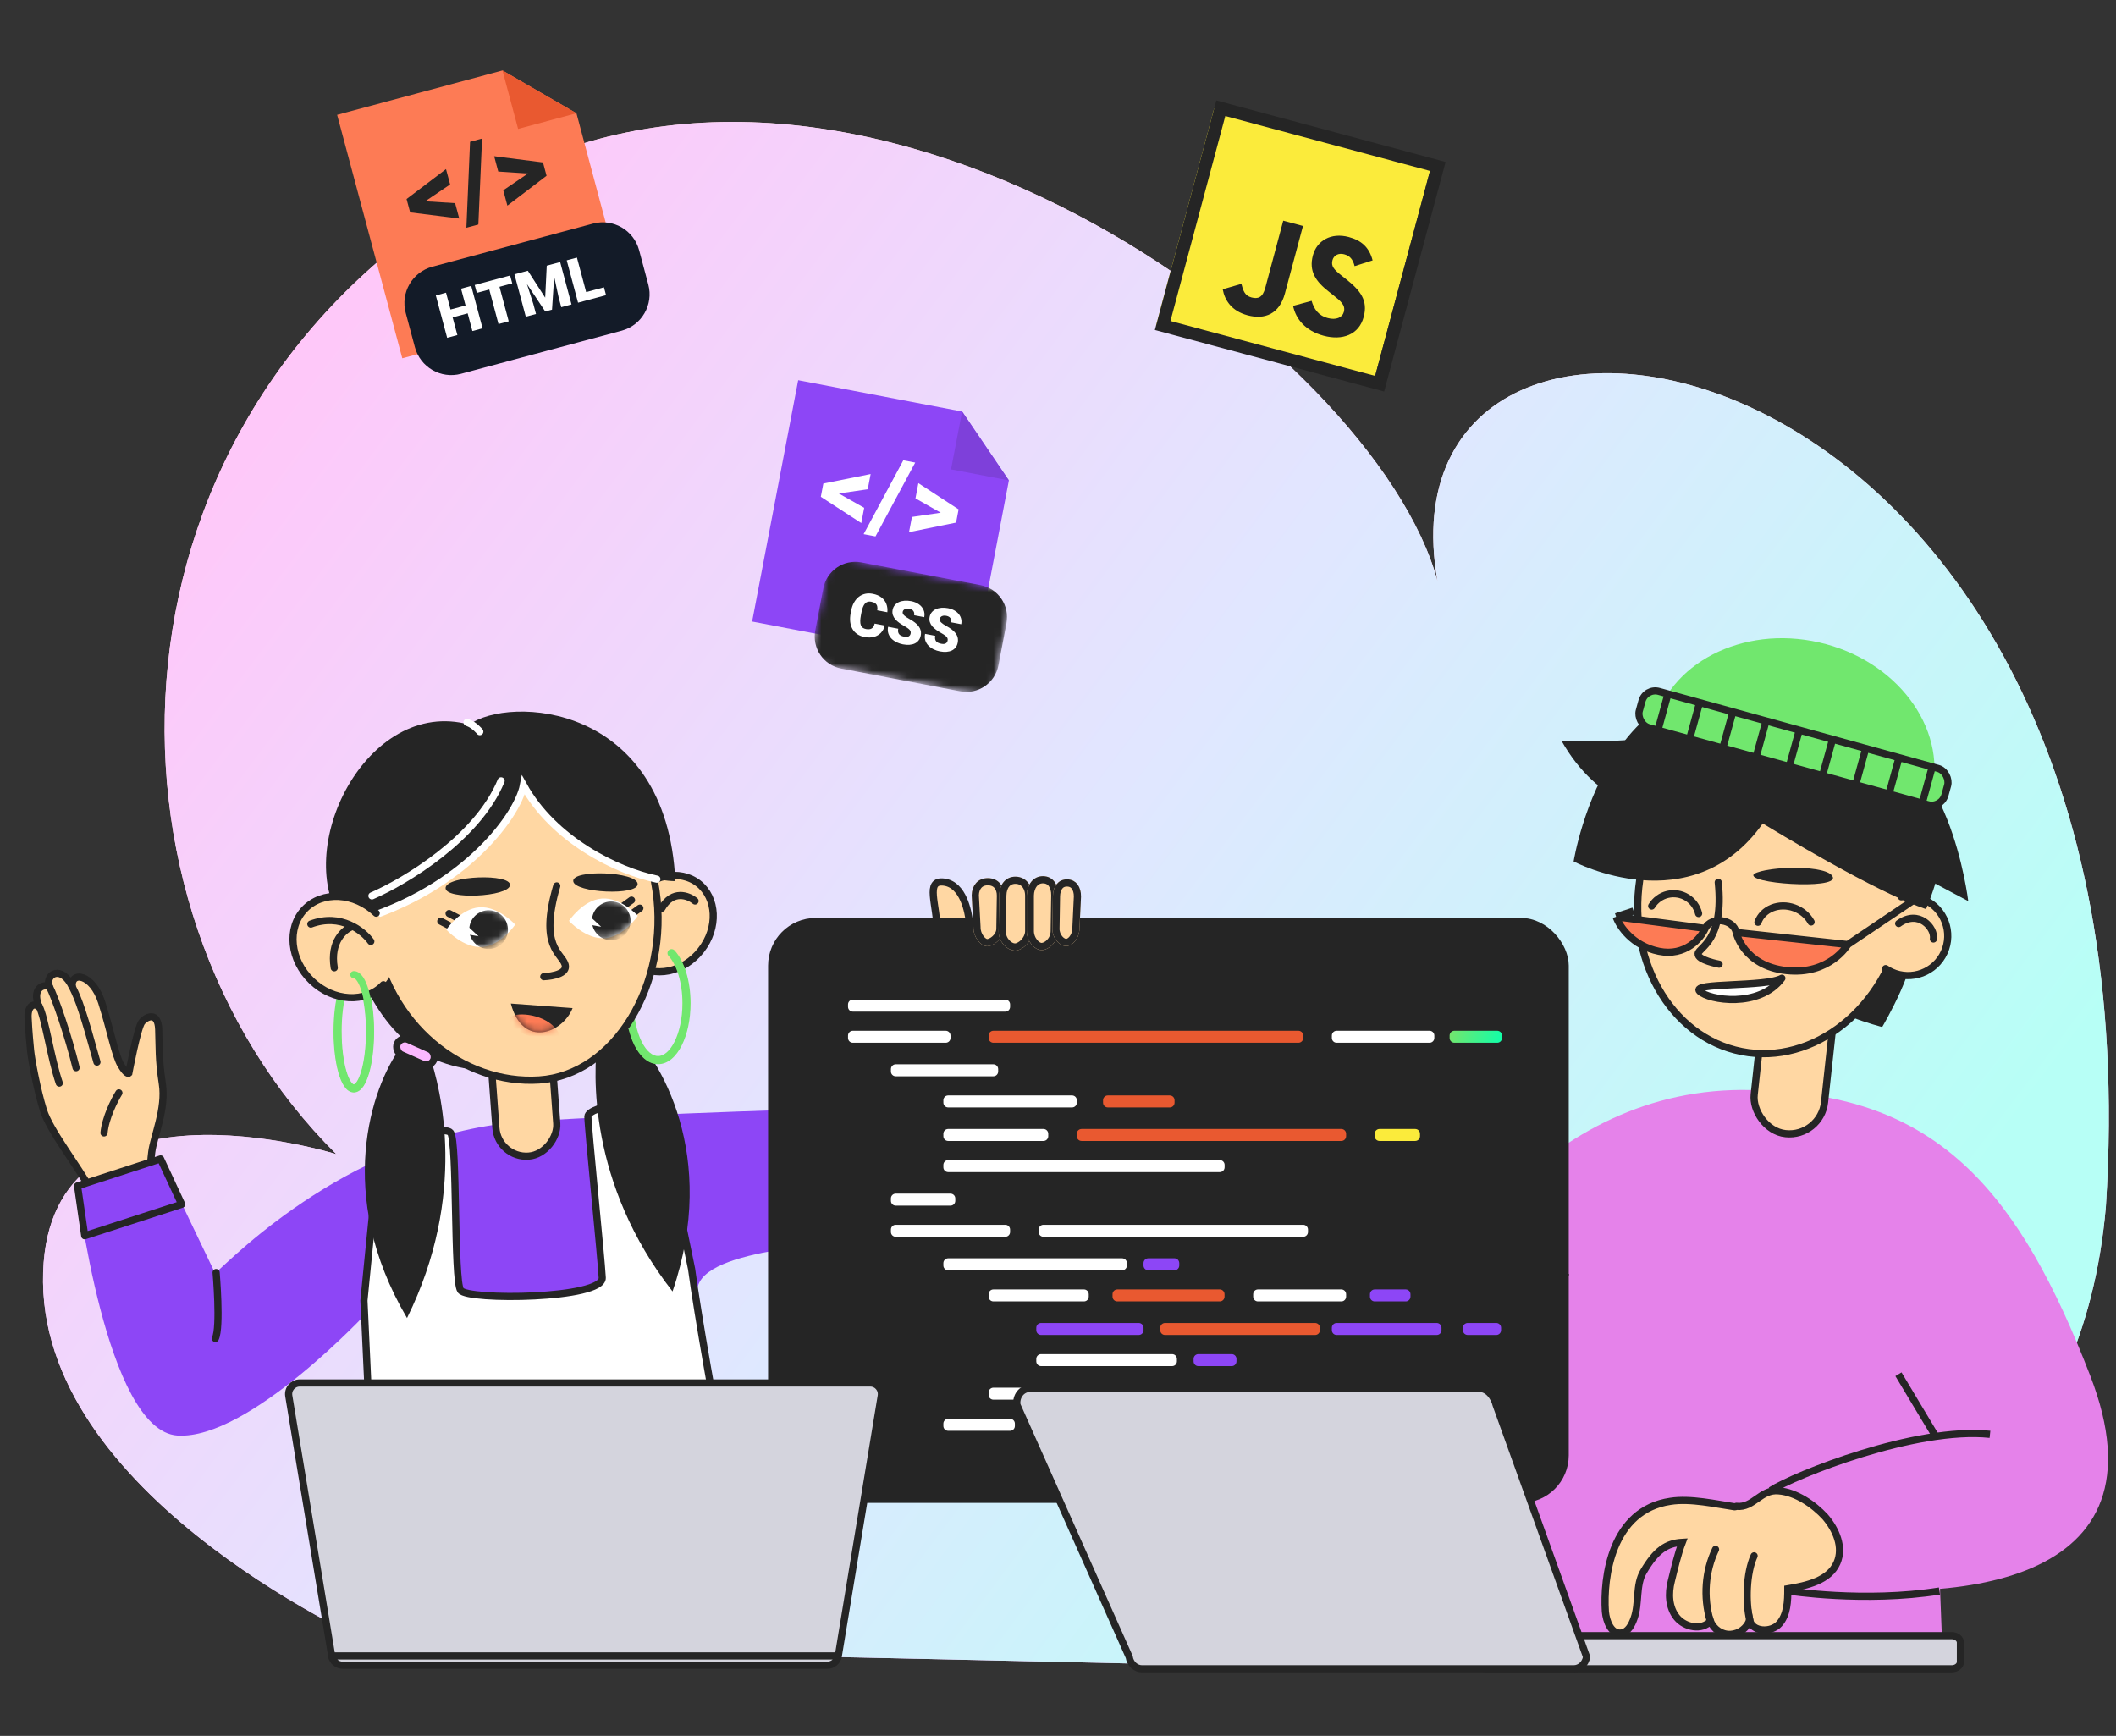 <svg width="295" height="242" viewBox="0 0 295 242" fill="none" xmlns="http://www.w3.org/2000/svg">
<rect x="0" y="0" width="295" height="242" fill="#333333" stroke="none"/>
<g clip-path="url(#clip0_3002_14310)">
<path d="M52.784 229.594C52.784 229.594 6.36 209.547 6.002 178.776C5.644 148.006 46.892 160.902 46.892 160.902C11.759 126.12 12.766 58.17 66.875 26.324C119.389 -4.583 191.724 48.542 200.407 81.019C190.83 26.906 301.582 44.503 293.587 168.207C287.476 239.043 201.02 232.864 201.02 232.864L52.784 229.594Z" fill="url(#paint0_linear_3002_14310)"/>
<path d="M52.784 229.594C52.784 229.594 6.36 209.547 6.002 178.776C5.644 148.006 46.892 160.902 46.892 160.902C11.759 126.12 12.766 58.17 66.875 26.324C119.389 -4.583 191.724 48.542 200.407 81.019C190.83 26.906 301.582 44.503 293.587 168.207C287.476 239.043 201.02 232.864 201.02 232.864L52.784 229.594Z" fill="url(#paint1_linear_3002_14310)"/>
<path d="M16.873 148.52C16.048 147.163 15.454 143.773 14.179 139.75C12.904 135.727 9.793 135.32 10.089 137.616C8.611 134.457 6.353 135.766 6.831 137.448C5.467 137.199 4.542 138.324 5.485 140.426C4.792 139.734 3.842 140.172 3.916 141.85L3.916 141.864C3.937 142.349 4 143.775 4.26 146.419C4.392 147.76 5.154 151.868 6.051 154.759C6.948 157.65 10.797 162.46 12.826 166.147C16.899 173.548 23.459 171.091 22.175 167.649C20.892 164.207 20.871 162.836 21.151 160.639C21.431 158.442 23.171 154.569 22.635 151.103C22.099 147.638 22.218 145.994 22.123 143.493C22.029 140.992 20.419 141.7 19.785 142.474C19.15 143.247 17.959 149.624 17.959 149.624C17.959 149.624 17.698 149.877 16.873 148.52Z" fill="#FFD7A3" stroke="#252525" stroke-linecap="round"/>
<path d="M16.578 152.362C15.966 153.348 14.694 155.843 14.505 157.938" stroke="#252525" stroke-linecap="round"/>
<path d="M10.098 137.614C10.954 139.288 11.646 141.255 13.518 148.07" stroke="#252525" stroke-linecap="round"/>
<path d="M6.874 137.498C7.731 139.172 9.525 144.431 10.608 148.85" stroke="#252525" stroke-linecap="round"/>
<path d="M5.454 140.28C6.311 141.954 7.081 147.558 8.267 150.997" stroke="#252525" stroke-linecap="round"/>
<path d="M29.991 177.514C32.569 175.273 49.374 157.934 73.126 156.369C91.091 155.186 119.078 154.444 119.078 154.444C119.078 154.444 127.935 139.338 131.488 134.088C135.04 128.837 146.711 137.136 146.711 137.136C146.711 137.136 139.683 159.102 121.515 171.746C118.461 173.872 97.75 173.612 97.191 179.837C95.941 193.754 102.811 220.448 102.811 220.448L52.364 206.305L51.391 182.767C51.391 182.767 34.75 200.756 24.746 200.13C14.743 199.504 10.721 165.295 10.721 165.295L22.345 161.547L29.991 177.514Z" fill="#8D46F6"/>
<path d="M10.812 165.326L22.387 161.567L25.329 167.895L11.813 172.28L10.812 165.326Z" stroke="#252525" stroke-linejoin="round"/>
<path d="M91.609 154.108C91.196 152.841 81.964 154.107 81.964 155.667C81.964 157.226 83.803 175.146 83.96 178.13C84.117 181.115 65.184 181.312 64.214 179.879C63.243 178.447 63.771 159.2 62.825 157.93C61.879 156.66 52.879 159.741 52.879 159.741L50.738 181.312L52.879 227.336C52.879 230.038 105.432 227.336 105.432 227.336C105.432 227.336 98.24 190.347 96.412 176.895C96.412 176.895 92.022 155.374 91.609 154.108Z" fill="white" stroke="#252525" stroke-linecap="round"/>
<path d="M56.744 183.751C46.589 166.477 51.852 151.503 55.754 146.175C56.584 144.927 58.567 143.358 59.857 147.071C61.468 151.712 65.231 166.597 56.744 183.751Z" fill="#252525"/>
<path d="M93.761 180.043C100.228 161.072 92.056 147.469 87.162 143.039C86.097 141.984 83.839 140.847 83.324 144.744C82.68 149.616 81.993 164.956 93.761 180.043Z" fill="#252525"/>
<rect x="-0.462" y="0.535" width="8.511" height="16.574" rx="4.256" transform="matrix(-0.997 0.073 0.073 0.997 76.221 143.842)" fill="#FFD7A3" stroke="#252525" stroke-linecap="round" stroke-linejoin="round"/>
<path d="M97.729 132.467C95.268 135.623 91.18 136.369 88.618 134.363C86.055 132.356 85.79 128.202 88.252 125.046C90.714 121.891 94.802 121.145 97.364 123.151C99.926 125.158 100.191 129.312 97.729 132.467Z" fill="#FFD7A3" stroke="#252525" stroke-linecap="round" stroke-linejoin="round"/>
<path d="M87.785 139.865C87.785 144.244 89.558 147.794 91.745 147.794C93.932 147.794 95.705 144.244 95.705 139.865C95.705 136.845 94.861 134.219 93.62 132.88" stroke="#FBEB3B" stroke-linecap="round"/>
<path fill-rule="evenodd" clip-rule="evenodd" d="M93.239 132.465C93.468 132.252 93.826 132.265 94.038 132.495C95.415 133.98 96.274 136.771 96.274 139.865C96.274 142.124 95.818 144.196 95.054 145.725C94.308 147.22 93.171 148.361 91.748 148.361C90.325 148.361 89.189 147.22 88.442 145.725C87.679 144.196 87.223 142.124 87.223 139.865C87.223 139.552 87.476 139.299 87.788 139.299C88.101 139.299 88.354 139.552 88.354 139.865C88.354 141.986 88.784 143.878 89.454 145.219C90.141 146.593 90.984 147.228 91.748 147.228C92.512 147.228 93.356 146.593 94.042 145.219C94.712 143.878 95.142 141.986 95.142 139.865C95.142 136.918 94.314 134.457 93.209 133.265C92.996 133.036 93.01 132.678 93.239 132.465Z" fill="#71E76E"/>
<path d="M96.898 125.605C95.984 124.848 93.776 123.991 92.263 126.616" stroke="#252525" stroke-linecap="round" stroke-linejoin="round"/>
<path d="M58.57 146.643C51.183 142.062 47.929 130.796 47.226 125.736L81.391 147.209C76.862 148.929 65.957 151.224 58.57 146.643Z" fill="#252525"/>
<rect x="0.253" y="0.661" width="5.558" height="2.33" rx="1.165" transform="matrix(0.913 0.407 -0.407 0.914 55.9 143.747)" fill="#FCB8FF" stroke="#252525"/>
<path d="M91.453 124.13C92.403 130.657 90.961 137.11 87.958 142.01C84.953 146.911 80.416 150.216 75.182 150.56C64.592 151.256 53.872 142.94 51.973 129.892C50.067 116.8 57.458 105.037 68.284 103.457C79.109 101.877 89.547 111.038 91.453 124.13Z" fill="#FFD7A3" stroke="#252525"/>
<path d="M47.914 128.876C63.951 124.856 72.114 113.954 72.977 109.478C77.907 118.381 89.103 122.794 94.154 122.838C92.976 97.849 70.863 96.989 65.421 101.022C51.112 97.094 40.411 118.606 47.914 128.876Z" fill="#252525"/>
<path d="M65.113 100.703C66.16 101.065 66.888 101.998 66.888 101.998" stroke="white" stroke-linecap="round"/>
<path d="M47.914 128.879C63.951 124.859 72.114 113.957 72.977 109.482C77.168 117.05 85.952 121.407 91.575 122.561" stroke="white" stroke-linecap="round"/>
<path d="M86.935 126.284L88.043 125.485" stroke="#252525" stroke-linecap="round" stroke-linejoin="round"/>
<path d="M88.095 127.403L89.203 126.603" stroke="#252525" stroke-linecap="round" stroke-linejoin="round"/>
<path d="M79.326 128.377C79.326 128.377 81.676 130.983 84.326 130.789C86.976 130.596 88.924 127.677 88.924 127.677C88.924 127.677 86.574 125.071 83.924 125.264C81.274 125.457 79.326 128.377 79.326 128.377Z" fill="white"/>
<mask id="mask0_3002_14310" style="mask-type:alpha" maskUnits="userSpaceOnUse" x="79" y="125" width="10" height="6">
<path d="M79.326 128.377C79.326 128.377 81.676 130.983 84.326 130.789C86.976 130.596 88.924 127.677 88.924 127.677C88.924 127.677 86.574 125.071 83.924 125.264C81.274 125.457 79.326 128.377 79.326 128.377Z" fill="white"/>
</mask>
<g mask="url(#mask0_3002_14310)">
<ellipse cx="2.697" cy="2.7" rx="2.697" ry="2.7" transform="matrix(-0.997 0.073 0.073 0.997 87.711 125.486)" fill="#252525"/>
<path d="M83.809 129.197L81.741 127.284L81.484 128.802L83.809 129.197Z" fill="white"/>
</g>
<path d="M63.822 127.984L62.61 127.353" stroke="#252525" stroke-linecap="round" stroke-linejoin="round"/>
<path d="M62.665 129.059L61.453 128.428" stroke="#252525" stroke-linecap="round" stroke-linejoin="round"/>
<path d="M62.225 129.6C62.225 129.6 64.574 132.205 67.225 132.012C69.875 131.819 71.822 128.899 71.822 128.899C71.822 128.899 69.473 126.293 66.822 126.487C64.172 126.68 62.225 129.6 62.225 129.6Z" fill="white"/>
<mask id="mask1_3002_14310" style="mask-type:alpha" maskUnits="userSpaceOnUse" x="62" y="126" width="10" height="7">
<path d="M62.225 129.6C62.225 129.6 64.574 132.205 67.225 132.012C69.875 131.819 71.822 128.899 71.822 128.899C71.822 128.899 69.473 126.293 66.822 126.487C64.172 126.68 62.225 129.6 62.225 129.6Z" fill="white"/>
</mask>
<g mask="url(#mask1_3002_14310)">
<ellipse cx="2.697" cy="2.7" rx="2.697" ry="2.7" transform="matrix(-0.997 0.073 0.073 0.997 70.609 126.71)" fill="#252525"/>
<path d="M66.716 130.527L64.647 128.614L64.39 130.133L66.716 130.527Z" fill="white"/>
</g>
<path d="M62.121 123.769C62.262 122.055 71.236 121.747 71.1 123.395C70.964 125.044 61.98 125.483 62.121 123.769Z" fill="#252525"/>
<path d="M88.898 123.209C88.757 121.496 79.784 121.187 79.919 122.836C80.055 124.485 89.039 124.923 88.898 123.209Z" fill="#252525"/>
<path d="M75.811 136.161C75.811 136.161 79.271 136.06 78.778 134.449C78.285 132.838 75.112 132.037 77.621 123.504" stroke="#252525" stroke-linecap="round" stroke-linejoin="round"/>
<path d="M79.829 140.541C78.454 144.029 72.89 146.232 71.219 139.909L79.829 140.541Z" fill="#252525"/>
<mask id="mask2_3002_14310" style="mask-type:alpha" maskUnits="userSpaceOnUse" x="71" y="139" width="9" height="5">
<path d="M79.829 140.538C78.454 144.026 72.89 146.229 71.219 139.906L79.829 140.538Z" fill="#252525"/>
</mask>
<g mask="url(#mask2_3002_14310)">
<path d="M71.209 141.752C72.235 141.058 76.059 141.369 77.694 143.67C79.737 146.547 69.713 144.202 71.209 141.752Z" fill="#FD7B55"/>
</g>
<ellipse cx="49.329" cy="143.809" rx="2.263" ry="7.929" stroke="#FBEB3B"/>
<path fill-rule="evenodd" clip-rule="evenodd" d="M48.272 138.358C47.881 139.729 47.631 141.657 47.631 143.809C47.631 145.961 47.881 147.889 48.272 149.26C48.469 149.95 48.693 150.467 48.916 150.798C49.153 151.149 49.303 151.172 49.328 151.172C49.354 151.172 49.504 151.149 49.74 150.798C49.964 150.467 50.188 149.95 50.385 149.26C50.776 147.889 51.026 145.961 51.026 143.809C51.026 141.657 50.776 139.729 50.385 138.358C50.188 137.668 49.964 137.151 49.74 136.82C49.504 136.469 49.354 136.446 49.328 136.446C49.303 136.446 49.153 136.469 48.916 136.82C48.693 137.151 48.469 137.668 48.272 138.358ZM47.979 136.186C48.283 135.735 48.729 135.313 49.328 135.313C49.928 135.313 50.373 135.735 50.678 136.186C50.996 136.657 51.26 137.301 51.472 138.047C51.9 139.545 52.157 141.582 52.157 143.809C52.157 146.036 51.9 148.073 51.472 149.572C51.26 150.317 50.996 150.961 50.678 151.432C50.373 151.884 49.928 152.305 49.328 152.305C48.729 152.305 48.283 151.884 47.979 151.432C47.661 150.961 47.397 150.317 47.184 149.572C46.757 148.073 46.5 146.036 46.5 143.809C46.5 141.582 46.757 139.545 47.184 138.047C47.397 137.301 47.661 136.657 47.979 136.186Z" fill="#71E76E"/>
<ellipse cx="6.519" cy="7.609" rx="6.519" ry="7.609" transform="matrix(-0.69 0.724 0.723 0.691 46.949 122.048)" fill="#FFD7A3"/>
<path d="M49.13 129.158C48.027 129.543 45.977 131.234 46.6 134.922" stroke="#252525" stroke-linecap="round"/>
<path d="M53.453 137.283C50.97 139.891 46.494 139.651 43.457 136.747C40.419 133.844 39.97 129.376 42.453 126.769C44.936 124.162 49.412 124.402 52.449 127.305" stroke="#252525" stroke-linecap="round" stroke-linejoin="round"/>
<path d="M47.066 143.809C47.066 148.188 48.08 151.738 49.329 151.738C50.579 151.738 51.592 148.188 51.592 143.809C51.592 139.43 50.579 135.88 49.329 135.88" stroke="#71E76E" stroke-linecap="round"/>
<path d="M51.696 131.243C50.655 129.785 47.526 127.259 43.335 128.822" stroke="#252525" stroke-linecap="round" stroke-linejoin="round"/>
<path d="M30.129 177.408L30.129 177.408C30.129 177.408 30.794 185.029 30.022 186.6" stroke="#252525" stroke-linecap="round" stroke-linejoin="round"/>
<path d="M51.854 124.889C56.479 122.878 66.555 116.858 69.858 108.861" stroke="white" stroke-linecap="round"/>
<path d="M270.728 228.189L269.568 198.359L220.042 203.008L215.398 228.189H270.728Z" fill="#E582EA"/>
<path d="M291.419 191.821C281.607 166.441 270.489 153.15 246.852 152.113C217.292 149.648 199.56 175.866 193.455 191.821L155.78 189.458L149.926 203.73C149.926 203.73 192.941 209.846 199.56 207.552C206.179 205.259 212.229 197.042 212.229 197.042L207.473 224.096L229.456 225.239C229.456 225.239 246.796 219.48 248.696 220.516C272.818 224.202 302.754 221.141 291.419 191.821Z" fill="#E582EA"/>
<path d="M241.827 210.064C239.226 209.683 235.674 208.857 232.883 209.302C224.636 210.509 223.495 219.971 223.812 224.67C223.939 226.067 224.636 227.846 226.032 227.655C226.983 227.528 227.491 226.512 227.808 225.623C228.569 223.527 227.998 220.987 229.14 219.082C230.853 216.161 232.312 215.144 234.532 215.017C233.898 216.669 233.453 218.637 233.009 220.415C232.565 222.13 232.629 224.099 233.771 225.496C234.912 226.893 237.259 227.338 238.465 226.004C238.909 227.147 240.05 227.909 241.256 227.846C242.461 227.782 243.603 226.957 243.92 225.813C244.237 227.528 246.901 227.655 248.043 226.385C249.185 225.115 249.248 223.21 249.248 221.495C251.912 221.051 255.021 220.352 256.099 217.875C257.05 215.716 255.972 213.239 254.45 211.461C252.864 209.746 250.39 208.032 247.98 207.841C245.442 207.587 244.491 210.255 242.08 210.001C241.89 210.064 241.89 210.064 241.827 210.064Z" fill="#FFD7A3" stroke="#252525" stroke-miterlimit="10"/>
<path d="M239.172 216.003C237.713 219.051 237.46 222.671 238.411 225.91L239.172 216.003Z" fill="#FFD7A3"/>
<path d="M239.172 216.003C237.713 219.051 237.46 222.671 238.411 225.91" stroke="#252525" stroke-miterlimit="10" stroke-linecap="round"/>
<path d="M244.546 216.905C243.458 219.278 243.334 223.353 243.948 225.911" stroke="#252525" stroke-miterlimit="10" stroke-linecap="round"/>
<path d="M218.339 177.419C212.855 186.894 207.551 224.267 207.551 224.267" stroke="#252525"/>
<path d="M246.871 207.788C250.218 205.633 267.126 198.875 277.429 199.961" stroke="#252525"/>
<path d="M249.391 221.809C249.391 221.809 259.881 223.461 270.386 221.809" stroke="#252525"/>
<path d="M269.789 200.12L264.672 191.583" stroke="#252525"/>
<rect x="0.443" y="0.551" width="9.869" height="20.166" rx="4.934" transform="matrix(0.994 0.108 -0.108 0.995 245.824 136.85)" fill="#FFD7A3" stroke="#252525"/>
<path d="M266.641 130.482C267.891 133.967 262.405 143.178 262.405 143.178C262.405 143.178 254.034 141.048 254.047 138.78C257.725 134.562 265.392 126.996 266.641 130.482Z" fill="#252525"/>
<path d="M265.275 128.639C262.931 140.611 252.823 148.56 242.824 146.598C232.825 144.635 226.462 133.454 228.806 121.481C231.15 109.509 241.258 101.56 251.258 103.522C261.257 105.485 267.619 116.666 265.275 128.639Z" fill="#FFD7A3" stroke="#252525"/>
<path d="M252.491 128.535C252.002 127.639 251.155 126.929 250.139 126.562C249.122 126.195 248.018 126.2 247.069 126.577C246.121 126.954 245.406 127.672 245.082 128.572" stroke="#252525" stroke-linecap="round" stroke-linejoin="round"/>
<path d="M236.811 127.355C236.587 126.425 236.005 125.621 235.194 125.121C234.383 124.621 233.408 124.465 232.485 124.688C231.562 124.911 230.765 125.494 230.271 126.31" stroke="#252525" stroke-linecap="round" stroke-linejoin="round"/>
<path d="M236.956 138.191C238.211 139.441 245.288 140.601 248.417 136.375C246.18 137.646 235.701 136.941 236.956 138.191Z" fill="white"/>
<path d="M236.956 138.191C238.211 139.441 245.288 140.601 248.417 136.375C246.18 137.646 235.701 136.941 236.956 138.191Z" stroke="#252525" stroke-linecap="round" stroke-linejoin="round"/>
<path d="M274.402 125.624C274.402 125.624 271.664 102.582 258.796 102.807C245.929 103.032 261.195 118.602 261.195 118.602L274.402 125.624Z" fill="#252525"/>
<ellipse cx="5.525" cy="5.529" rx="5.525" ry="5.529" transform="matrix(-0.909 -0.416 -0.415 0.91 273.34 127.739)" fill="#FFD7A3"/>
<path d="M265.07 125.026C266.132 124.839 267.259 124.961 268.315 125.443C271.09 126.711 272.313 129.992 271.047 132.771C269.78 135.549 266.504 136.774 263.728 135.506C263.431 135.37 263.152 135.211 262.891 135.033" stroke="#252525" stroke-linecap="round"/>
<path d="M219.385 120.096C219.385 120.096 235.859 128.789 245.753 114.799C262.92 125.206 268.52 126.729 268.52 126.729C276.574 107.696 263.147 97.169 252.583 98.656C224.836 85.75 219.385 120.096 219.385 120.096Z" fill="#252525"/>
<path d="M217.703 103.287C222.764 112.254 230.707 113.919 234.046 113.63C234.046 113.63 242.456 105.83 241.003 103.225C239.551 100.62 232.914 103.829 217.703 103.287Z" fill="#252525"/>
<path d="M244.538 121.829C246.44 120.711 255.025 120.533 255.529 122.295C256.034 124.057 243.207 123.165 244.538 121.829Z" fill="#252525"/>
<path d="M269.343 110.425C251.766 106.416 249.891 105.989 249.891 105.989C249.891 105.989 237.47 103.156 230.439 101.552C232.503 92.481 242.885 87.113 253.628 89.563C264.371 92.014 271.407 101.354 269.343 110.425Z" fill="#71E76E"/>
<rect x="0.349" y="0.615" width="44.205" height="5.255" rx="1.921" transform="matrix(0.964 0.266 -0.266 0.964 229.254 95.19)" fill="#71E76E" stroke="#252525"/>
<path d="M232.586 96.568L231.116 101.904" stroke="#252525"/>
<path d="M236.992 97.784L235.522 103.12" stroke="#252525"/>
<path d="M241.625 99.066L240.155 104.402" stroke="#252525"/>
<path d="M246.254 100.345L244.784 105.681" stroke="#252525"/>
<path d="M250.887 101.626L249.417 106.962" stroke="#252525"/>
<path d="M255.527 102.903L254.057 108.239" stroke="#252525"/>
<path d="M260.152 104.185L258.682 109.52" stroke="#252525"/>
<path d="M264.793 105.464L263.323 110.8" stroke="#252525"/>
<path d="M269.426 106.744L267.956 112.08" stroke="#252525"/>
<path d="M239.547 123.003C240.398 131.19 236.846 132.045 236.738 132.954C236.63 133.863 239.665 134.414 239.665 134.414" stroke="#252525" stroke-linecap="round" stroke-linejoin="round"/>
<path d="M257.603 131.678L242.045 129.985C241.679 128.121 238.559 127.716 237.73 129.425L225.308 127.804C225.751 129.091 227.561 131.856 231.261 132.615C234.96 133.374 237.115 130.804 237.73 129.425C238.559 127.716 241.679 128.121 242.045 129.985C242.045 129.985 243.035 134.658 249.071 135.307C255.106 135.956 257.603 131.678 257.603 131.678Z" fill="#FD7B55"/>
<path d="M257.605 131.68L242.048 129.987C241.682 128.123 238.562 127.718 237.733 129.427L225.311 127.806C225.753 129.093 227.564 131.858 231.263 132.617C234.963 133.376 237.118 130.807 237.733 129.427C238.562 127.718 241.682 128.123 242.048 129.987C242.048 129.987 243.038 134.66 249.073 135.309C255.109 135.958 257.605 131.68 257.605 131.68Z" fill="#FD7B55"/>
<path d="M267.09 125.291L257.605 131.68M257.605 131.68C257.605 131.68 248.124 130.648 242.048 129.987M257.605 131.68C257.605 131.68 255.109 135.958 249.073 135.309C243.038 134.66 242.048 129.987 242.048 129.987M242.048 129.987C241.682 128.123 238.562 127.718 237.733 129.427M237.733 129.427L225.311 127.806M237.733 129.427C237.118 130.807 234.963 133.376 231.263 132.617C227.564 131.858 225.753 129.093 225.311 127.806M225.311 127.806L227.743 127.001" stroke="#252525"/>
<path d="M269.549 130.906C269.805 129.35 267.496 126.729 264.702 128.748" stroke="#252525" stroke-linecap="round"/>
<path d="M131.622 122.974C134.344 123.342 134.984 127.206 135.145 128.493C133.65 130.272 130.661 133.056 130.661 129.965C130.661 126.102 128.9 122.606 131.622 122.974Z" fill="#FFD7A3"/>
<path d="M131.622 122.974C134.344 123.342 134.984 127.206 135.145 128.493C133.65 130.272 130.661 133.056 130.661 129.965C130.661 126.102 128.9 122.606 131.622 122.974Z" stroke="#252525" stroke-linecap="round"/>
<rect x="107.582" y="128.47" width="110.624" height="80.551" rx="6.139" fill="#252525" stroke="#252525" stroke-linecap="round" stroke-linejoin="round"/>
<g clip-path="url(#clip1_3002_14310)">
<path d="M140.157 139.36H118.891C118.524 139.36 118.227 139.659 118.227 140.028V140.363C118.227 140.732 118.524 141.031 118.891 141.031H140.157C140.524 141.031 140.822 140.732 140.822 140.363V140.028C140.822 139.659 140.524 139.36 140.157 139.36Z" fill="white"/>
<path d="M131.849 143.701H118.891C118.524 143.701 118.227 144 118.227 144.369V144.704C118.227 145.073 118.524 145.372 118.891 145.372H131.849C132.216 145.372 132.514 145.073 132.514 144.704V144.369C132.514 144 132.216 143.701 131.849 143.701Z" fill="white"/>
<path d="M181.023 143.701H138.492C138.126 143.701 137.828 144 137.828 144.369V144.704C137.828 145.073 138.126 145.372 138.492 145.372H181.023C181.389 145.372 181.687 145.073 181.687 144.704V144.369C181.687 144 181.389 143.701 181.023 143.701Z" fill="#E95930"/>
<path d="M199.302 143.701H186.344C185.977 143.701 185.68 144 185.68 144.369V144.704C185.68 145.073 185.977 145.372 186.344 145.372H199.302C199.669 145.372 199.967 145.073 199.967 144.704V144.369C199.967 144 199.669 143.701 199.302 143.701Z" fill="white"/>
<path d="M208.74 143.701H202.758C202.391 143.701 202.094 144 202.094 144.369V144.704C202.094 145.073 202.391 145.372 202.758 145.372H208.74C209.107 145.372 209.404 145.073 209.404 144.704V144.369C209.404 144 209.107 143.701 208.74 143.701Z" fill="url(#paint2_linear_3002_14310)"/>
<path d="M163.741 175.422H160.086C159.719 175.422 159.422 175.721 159.422 176.089V176.425C159.422 176.793 159.719 177.092 160.086 177.092H163.741C164.108 177.092 164.406 176.793 164.406 176.425V176.089C164.406 175.721 164.108 175.422 163.741 175.422Z" fill="#8D46F6"/>
<path d="M195.976 179.763H191.656C191.29 179.763 190.992 180.062 190.992 180.43V180.766C190.992 181.134 191.29 181.433 191.656 181.433H195.976C196.343 181.433 196.64 181.134 196.64 180.766V180.43C196.64 180.062 196.343 179.763 195.976 179.763Z" fill="#8D46F6"/>
<path d="M208.606 184.44H204.617C204.251 184.44 203.953 184.739 203.953 185.108V185.443C203.953 185.812 204.251 186.111 204.617 186.111H208.606C208.973 186.111 209.271 185.812 209.271 185.443V185.108C209.271 184.739 208.973 184.44 208.606 184.44Z" fill="#8D46F6"/>
<path d="M171.72 188.781H167.067C166.7 188.781 166.402 189.08 166.402 189.449V189.784C166.402 190.153 166.7 190.452 167.067 190.452H171.72C172.087 190.452 172.384 190.153 172.384 189.784V189.449C172.384 189.08 172.087 188.781 171.72 188.781Z" fill="#8D46F6"/>
<path d="M138.494 148.376H124.871C124.504 148.376 124.207 148.675 124.207 149.044V149.379C124.207 149.748 124.504 150.046 124.871 150.046H138.494C138.861 150.046 139.158 149.748 139.158 149.379V149.044C139.158 148.675 138.861 148.376 138.494 148.376Z" fill="white"/>
<path d="M132.515 166.406H124.871C124.504 166.406 124.207 166.705 124.207 167.074V167.409C124.207 167.778 124.504 168.077 124.871 168.077H132.515C132.882 168.077 133.18 167.778 133.18 167.409V167.074C133.18 166.705 132.882 166.406 132.515 166.406Z" fill="white"/>
<path d="M140.156 170.75H124.871C124.504 170.75 124.207 171.049 124.207 171.418V171.753C124.207 172.122 124.504 172.42 124.871 172.42H140.156C140.523 172.42 140.821 172.122 140.821 171.753V171.418C140.821 171.049 140.523 170.75 140.156 170.75Z" fill="white"/>
<path d="M181.687 170.75H145.469C145.102 170.75 144.805 171.049 144.805 171.418V171.753C144.805 172.122 145.102 172.42 145.469 172.42H181.687C182.054 172.42 182.351 172.122 182.351 171.753V171.418C182.351 171.049 182.054 170.75 181.687 170.75Z" fill="white"/>
<path d="M156.441 175.422H132.184C131.817 175.422 131.52 175.721 131.52 176.089V176.425C131.52 176.793 131.817 177.092 132.184 177.092H156.441C156.808 177.092 157.106 176.793 157.106 176.425V176.089C157.106 175.721 156.808 175.422 156.441 175.422Z" fill="white"/>
<path d="M151.12 179.763H138.492C138.126 179.763 137.828 180.062 137.828 180.43V180.766C137.828 181.134 138.126 181.433 138.492 181.433H151.12C151.487 181.433 151.784 181.134 151.784 180.766V180.43C151.784 180.062 151.487 179.763 151.12 179.763Z" fill="white"/>
<path d="M170.053 179.763H155.766C155.399 179.763 155.102 180.062 155.102 180.43V180.766C155.102 181.134 155.399 181.433 155.766 181.433H170.053C170.42 181.433 170.717 181.134 170.717 180.766V180.43C170.717 180.062 170.42 179.763 170.053 179.763Z" fill="#E95930"/>
<path d="M158.76 184.44H145.137C144.77 184.44 144.473 184.739 144.473 185.108V185.443C144.473 185.812 144.77 186.111 145.137 186.111H158.76C159.126 186.111 159.424 185.812 159.424 185.443V185.108C159.424 184.739 159.126 184.44 158.76 184.44Z" fill="#8D46F6"/>
<path d="M183.351 184.44H162.418C162.051 184.44 161.754 184.739 161.754 185.108V185.443C161.754 185.812 162.051 186.111 162.418 186.111H183.351C183.718 186.111 184.015 185.812 184.015 185.443V185.108C184.015 184.739 183.718 184.44 183.351 184.44Z" fill="#E95930"/>
<path d="M200.3 184.44H186.344C185.977 184.44 185.68 184.739 185.68 185.108V185.443C185.68 185.812 185.977 186.111 186.344 186.111H200.3C200.667 186.111 200.965 185.812 200.965 185.443V185.108C200.965 184.739 200.667 184.44 200.3 184.44Z" fill="#8D46F6"/>
<path d="M163.413 188.781H145.137C144.77 188.781 144.473 189.08 144.473 189.449V189.784C144.473 190.153 144.77 190.452 145.137 190.452H163.413C163.78 190.452 164.077 190.153 164.077 189.784V189.449C164.077 189.08 163.78 188.781 163.413 188.781Z" fill="white"/>
<path d="M187.005 179.763H175.375C175.008 179.763 174.711 180.062 174.711 180.43V180.766C174.711 181.134 175.008 181.433 175.375 181.433H187.005C187.372 181.433 187.669 181.134 187.669 180.766V180.43C187.669 180.062 187.372 179.763 187.005 179.763Z" fill="white"/>
<path d="M151.12 193.456H138.492C138.126 193.456 137.828 193.755 137.828 194.124V194.459C137.828 194.828 138.126 195.127 138.492 195.127H151.12C151.487 195.127 151.784 194.828 151.784 194.459V194.124C151.784 193.755 151.487 193.456 151.12 193.456Z" fill="white"/>
<path d="M140.823 197.797H132.184C131.817 197.797 131.52 198.096 131.52 198.464V198.8C131.52 199.168 131.817 199.467 132.184 199.467H140.823C141.19 199.467 141.487 199.168 141.487 198.8V198.464C141.487 198.096 141.19 197.797 140.823 197.797Z" fill="white"/>
<path d="M149.462 152.719H132.184C131.817 152.719 131.52 153.018 131.52 153.386V153.722C131.52 154.09 131.817 154.389 132.184 154.389H149.462C149.829 154.389 150.126 154.09 150.126 153.722V153.386C150.126 153.018 149.829 152.719 149.462 152.719Z" fill="white"/>
<path d="M163.084 152.719H154.446C154.079 152.719 153.781 153.018 153.781 153.386V153.722C153.781 154.09 154.079 154.389 154.446 154.389H163.084C163.451 154.389 163.749 154.09 163.749 153.722V153.386C163.749 153.018 163.451 152.719 163.084 152.719Z" fill="#E95930"/>
<path d="M145.476 157.391H132.184C131.817 157.391 131.52 157.69 131.52 158.058V158.393C131.52 158.762 131.817 159.061 132.184 159.061H145.476C145.843 159.061 146.14 158.762 146.14 158.393V158.058C146.14 157.69 145.843 157.391 145.476 157.391Z" fill="white"/>
<path d="M187.003 157.391H150.785C150.419 157.391 150.121 157.69 150.121 158.058V158.393C150.121 158.762 150.419 159.061 150.785 159.061H187.003C187.37 159.061 187.668 158.762 187.668 158.393V158.058C187.668 157.69 187.37 157.391 187.003 157.391Z" fill="#E95930"/>
<path d="M197.304 157.391H192.321C191.954 157.391 191.656 157.69 191.656 158.058V158.393C191.656 158.762 191.954 159.061 192.321 159.061H197.304C197.671 159.061 197.969 158.762 197.969 158.393V158.058C197.969 157.69 197.671 157.391 197.304 157.391Z" fill="#FBEB3B"/>
<path d="M170.064 161.732H132.184C131.817 161.732 131.52 162.031 131.52 162.4V162.735C131.52 163.104 131.817 163.403 132.184 163.403H170.064C170.431 163.403 170.728 163.104 170.728 162.735V162.4C170.728 162.031 170.431 161.732 170.064 161.732Z" fill="white"/>
</g>
<path d="M139.972 124.897C139.994 123.552 139.218 122.442 137.759 122.419C136.301 122.395 135.489 123.466 135.467 124.812L135.706 129.267C135.684 130.613 136.706 131.902 137.606 131.912C138.506 131.922 139.876 130.864 139.898 129.519L139.972 124.897Z" fill="#FFD7A3"/>
<path d="M136.205 129.241C136.205 129.252 136.206 129.264 136.205 129.276C136.197 129.824 136.403 130.377 136.711 130.792C137.033 131.225 137.385 131.409 137.611 131.412C137.89 131.415 138.339 131.236 138.738 130.86C139.127 130.493 139.389 130.013 139.398 129.511L139.472 124.889C139.482 124.311 139.319 123.821 139.037 123.482C138.762 123.153 138.345 122.928 137.751 122.919C137.156 122.909 136.731 123.118 136.447 123.435C136.158 123.758 135.98 124.232 135.968 124.803L136.205 129.241Z" stroke="#252525" stroke-linecap="round" stroke-linejoin="round"/>
<path d="M143.913 124.93C143.936 123.47 143.063 122.238 141.604 122.215C140.145 122.191 139.333 123.355 139.309 124.815L139.228 129.831C139.204 131.291 140.386 132.469 141.438 132.517C142.489 132.566 143.889 131.291 143.913 129.831L143.913 124.93Z" fill="#FFD7A3"/>
<path d="M143.413 124.93L143.413 124.93L143.413 124.922C143.433 123.649 142.697 122.732 141.596 122.714C141.016 122.705 140.594 122.926 140.304 123.277C140.004 123.64 139.819 124.178 139.809 124.823L139.728 129.839C139.718 130.431 139.953 130.973 140.305 131.374C140.664 131.783 141.104 132.002 141.461 132.018C141.793 132.033 142.276 131.827 142.703 131.39C143.119 130.966 143.402 130.4 143.413 129.827L143.413 124.93Z" stroke="#252525" stroke-linecap="round" stroke-linejoin="round"/>
<path d="M147.551 124.83C147.575 123.37 146.839 122.167 145.429 122.145C144.019 122.122 143.165 123.37 143.141 124.83L143.141 129.739C143.117 131.199 144.243 132.498 145.263 132.448C146.282 132.397 147.446 131.305 147.47 129.845L147.551 124.83Z" fill="#FFD7A3"/>
<path d="M143.641 129.739L143.641 129.739L143.641 129.747C143.631 130.349 143.86 130.927 144.199 131.345C144.548 131.775 144.946 131.963 145.238 131.948C145.588 131.931 146.017 131.726 146.37 131.338C146.718 130.958 146.96 130.434 146.97 129.837L147.051 124.821C147.061 124.171 146.901 123.621 146.625 123.244C146.359 122.883 145.968 122.653 145.421 122.645C144.882 122.636 144.459 122.863 144.156 123.243C143.845 123.632 143.652 124.195 143.641 124.834L143.641 129.739Z" stroke="#252525" stroke-linecap="round" stroke-linejoin="round"/>
<path d="M150.707 125.014C150.728 123.697 150.084 122.613 148.787 122.592C147.49 122.571 146.81 123.622 146.788 124.939L146.714 129.463C146.692 130.78 147.712 131.885 148.634 131.885C149.555 131.885 150.472 130.78 150.494 129.463L150.707 125.014Z" fill="#FFD7A3"/>
<path d="M149.994 129.455L149.995 129.44L150.207 124.998C150.215 124.42 150.076 123.938 149.838 123.612C149.61 123.301 149.271 123.1 148.779 123.092C148.284 123.084 147.939 123.273 147.702 123.573C147.453 123.889 147.298 124.365 147.288 124.947L147.214 129.471C147.205 129.999 147.406 130.49 147.704 130.848C148.01 131.215 148.367 131.385 148.634 131.385C148.893 131.385 149.222 131.223 149.509 130.859C149.789 130.503 149.985 130.003 149.994 129.455Z" stroke="#252525" stroke-linecap="round" stroke-linejoin="round"/>
<path d="M207.275 228.025H272.099C272.761 228.025 273.312 228.464 273.312 228.991V231.683C273.312 232.21 272.761 232.649 272.099 232.649H207.275C206.614 232.649 206.062 232.21 206.062 231.683V228.991C206.062 228.464 206.614 228.025 207.275 228.025Z" fill="#D4D4DD" stroke="#252525" stroke-miterlimit="10" stroke-linecap="round"/>
<path d="M219.399 232.648H159.217C158.327 232.648 157.568 231.946 157.424 230.988L141.779 195.87C141.595 194.661 142.449 193.56 143.572 193.56H206.275C207.462 193.56 208.333 194.791 208.583 195.87L221.192 230.988C221.046 231.946 220.289 232.648 219.399 232.648Z" fill="#D4D4DD" stroke="#252525"/>
<path d="M46.243 230.854L46.244 230.854C46.366 231.603 47.011 232.149 47.764 232.149H115.354C116.107 232.149 116.75 231.604 116.875 230.854H46.243ZM46.243 230.854L40.26 194.604L40.26 194.604C40.103 193.657 40.83 192.8 41.78 192.8H121.338C122.288 192.8 123.015 193.657 122.858 194.604L122.858 194.604L116.875 230.853L46.243 230.854Z" fill="#D4D4DD" stroke="#252525"/>
<path fill-rule="evenodd" clip-rule="evenodd" d="M47 16.009L56.083 49.947L87.269 41.581L80.366 15.788L70.05 9.825L47 16.009Z" fill="#FD7B55"/>
<path fill-rule="evenodd" clip-rule="evenodd" d="M86.672 46.104L64.269 52.114C61.469 52.865 58.591 51.202 57.841 48.399L56.561 43.616C55.811 40.813 57.473 37.932 60.272 37.181L82.676 31.171C85.475 30.42 88.353 32.084 89.103 34.886L90.383 39.669C91.133 42.471 89.472 45.353 86.672 46.104Z" fill="#131B28"/>
<path d="M65.366 42.465L65.659 43.56L62.628 44.373L62.335 43.278L65.366 42.465ZM62.182 40.805L63.763 46.713L62.339 47.096L60.758 41.187L62.182 40.805ZM65.695 39.862L67.277 45.771L65.857 46.152L64.275 40.243L65.695 39.862ZM69.34 38.885L70.921 44.793L69.497 45.175L67.916 39.267L69.34 38.885ZM71.117 38.408L71.412 39.508L66.474 40.832L66.18 39.733L71.117 38.408ZM72.428 38.056L73.588 37.745L76.007 41.502L76.225 37.038L77.386 36.726L76.959 43.173L76.017 43.426L72.428 38.056ZM71.722 38.246L72.923 37.923L74.358 42.392L74.727 43.772L73.303 44.154L71.722 38.246ZM76.891 36.859L78.096 36.536L79.677 42.444L78.249 42.827L77.88 41.447L76.891 36.859ZM84.2 40.056L84.493 41.152L81.507 41.953L81.214 40.858L84.2 40.056ZM80.433 35.909L82.014 41.817L80.59 42.199L79.009 36.291L80.433 35.909Z" fill="white"/>
<path fill-rule="evenodd" clip-rule="evenodd" d="M72.231 17.97L80.366 15.787L70.051 9.824L72.231 17.97Z" fill="#E95930"/>
<path fill-rule="evenodd" clip-rule="evenodd" d="M59.286 28.059L63.449 28.321L64.024 30.466L57.179 29.606L56.681 27.747L62.179 23.575L62.752 25.714L59.286 28.059Z" fill="#252525"/>
<path fill-rule="evenodd" clip-rule="evenodd" d="M66.688 31.301L65.02 31.749L65.532 19.767L67.207 19.318L66.688 31.301Z" fill="#252525"/>
<path fill-rule="evenodd" clip-rule="evenodd" d="M73.607 24.188L69.463 23.914L68.891 21.775L75.701 22.645L76.198 24.504L70.735 28.667L70.163 26.528L73.607 24.188Z" fill="#252525"/>
<path fill-rule="evenodd" clip-rule="evenodd" d="M111.277 53.008L104.857 86.649L135.77 92.549L140.65 66.982L134.126 57.369L111.277 53.008Z" fill="#8D46F6"/>
<mask id="mask3_3002_14310" style="mask-type:luminance" maskUnits="userSpaceOnUse" x="112" y="77" width="30" height="21">
<path fill-rule="evenodd" clip-rule="evenodd" d="M125.576 94.791L138.345 97.228L141.17 82.425L115.633 77.552L112.808 92.354L125.576 94.791Z" fill="white"/>
</mask>
<g mask="url(#mask3_3002_14310)">
<path fill-rule="evenodd" clip-rule="evenodd" d="M133.874 96.375L117.278 93.207C114.809 92.736 113.19 90.35 113.662 87.878L114.778 82.028C115.25 79.556 117.634 77.934 120.103 78.405L136.699 81.572C139.168 82.043 140.787 84.43 140.316 86.902L139.199 92.752C138.727 95.224 136.343 96.846 133.874 96.375Z" fill="#252525"/>
</g>
<path d="M121.941 86.936L123.349 87.204C123.252 87.609 123.073 87.947 122.813 88.22C122.552 88.492 122.227 88.682 121.837 88.788C121.451 88.892 121.016 88.898 120.533 88.806C120.142 88.731 119.804 88.599 119.521 88.408C119.241 88.219 119.017 87.98 118.849 87.692C118.684 87.405 118.579 87.075 118.534 86.703C118.491 86.33 118.511 85.924 118.595 85.484L118.656 85.167C118.74 84.727 118.873 84.342 119.055 84.013C119.241 83.682 119.464 83.413 119.726 83.207C119.991 82.999 120.287 82.859 120.615 82.785C120.943 82.712 121.292 82.71 121.662 82.781C122.172 82.878 122.585 83.051 122.901 83.301C123.218 83.55 123.442 83.853 123.574 84.209C123.707 84.562 123.752 84.944 123.71 85.356L122.302 85.087C122.338 84.866 122.336 84.675 122.294 84.515C122.253 84.351 122.165 84.218 122.029 84.114C121.893 84.01 121.701 83.934 121.451 83.887C121.277 83.854 121.119 83.857 120.978 83.897C120.837 83.936 120.711 84.018 120.598 84.141C120.486 84.264 120.387 84.433 120.302 84.647C120.219 84.859 120.149 85.121 120.089 85.432L120.027 85.758C119.968 86.069 119.936 86.338 119.931 86.565C119.927 86.792 119.953 86.983 120.009 87.138C120.066 87.294 120.154 87.417 120.272 87.51C120.394 87.6 120.551 87.663 120.744 87.7C120.959 87.741 121.146 87.742 121.307 87.703C121.467 87.661 121.601 87.578 121.708 87.454C121.816 87.328 121.893 87.155 121.941 86.936ZM126.951 88.334C126.969 88.243 126.971 88.159 126.958 88.081C126.946 88.001 126.909 87.922 126.849 87.844C126.789 87.765 126.697 87.681 126.572 87.591C126.451 87.498 126.287 87.394 126.081 87.28C125.84 87.145 125.611 87.001 125.392 86.848C125.175 86.693 124.986 86.525 124.826 86.344C124.666 86.161 124.55 85.961 124.478 85.744C124.406 85.525 124.395 85.284 124.445 85.021C124.493 84.769 124.592 84.553 124.743 84.373C124.895 84.191 125.085 84.048 125.313 83.944C125.544 83.838 125.804 83.774 126.092 83.751C126.38 83.726 126.687 83.744 127.011 83.806C127.44 83.888 127.804 84.035 128.102 84.247C128.404 84.458 128.621 84.718 128.754 85.026C128.89 85.333 128.923 85.671 128.852 86.041L127.449 85.773C127.477 85.626 127.471 85.49 127.43 85.366C127.393 85.242 127.32 85.136 127.212 85.049C127.103 84.961 126.958 84.9 126.776 84.865C126.599 84.832 126.445 84.83 126.314 84.861C126.183 84.891 126.078 84.946 125.999 85.026C125.92 85.102 125.871 85.194 125.85 85.302C125.833 85.39 125.842 85.475 125.877 85.557C125.914 85.636 125.973 85.716 126.052 85.795C126.134 85.874 126.236 85.955 126.356 86.036C126.48 86.118 126.619 86.202 126.775 86.287C127.067 86.445 127.322 86.609 127.54 86.779C127.761 86.946 127.94 87.123 128.076 87.311C128.216 87.496 128.31 87.694 128.359 87.906C128.41 88.119 128.412 88.349 128.365 88.596C128.315 88.858 128.219 89.082 128.078 89.266C127.938 89.451 127.758 89.596 127.541 89.701C127.324 89.805 127.076 89.867 126.797 89.889C126.517 89.91 126.214 89.89 125.887 89.828C125.587 89.77 125.297 89.676 125.019 89.545C124.745 89.412 124.504 89.244 124.299 89.041C124.093 88.835 123.944 88.594 123.849 88.317C123.758 88.039 123.745 87.726 123.811 87.38L125.227 87.651C125.194 87.822 125.189 87.971 125.212 88.098C125.235 88.225 125.284 88.333 125.359 88.422C125.434 88.509 125.533 88.58 125.656 88.637C125.779 88.691 125.923 88.734 126.09 88.766C126.269 88.8 126.419 88.802 126.539 88.772C126.659 88.74 126.752 88.685 126.82 88.609C126.888 88.53 126.932 88.439 126.951 88.334ZM132.108 89.318C132.125 89.227 132.128 89.143 132.115 89.065C132.102 88.985 132.066 88.906 132.006 88.828C131.946 88.749 131.853 88.665 131.729 88.575C131.608 88.482 131.444 88.379 131.238 88.264C130.997 88.129 130.767 87.985 130.549 87.833C130.331 87.677 130.142 87.509 129.982 87.328C129.823 87.145 129.707 86.945 129.634 86.728C129.562 86.509 129.551 86.268 129.601 86.005C129.649 85.753 129.749 85.537 129.9 85.358C130.051 85.175 130.241 85.032 130.47 84.928C130.701 84.823 130.961 84.758 131.248 84.735C131.537 84.71 131.843 84.728 132.168 84.79C132.597 84.872 132.96 85.019 133.259 85.232C133.561 85.442 133.778 85.702 133.911 86.01C134.047 86.317 134.079 86.655 134.009 87.025L132.605 86.758C132.633 86.61 132.627 86.474 132.587 86.35C132.549 86.226 132.477 86.12 132.368 86.033C132.26 85.945 132.114 85.884 131.932 85.85C131.755 85.816 131.601 85.814 131.47 85.845C131.339 85.875 131.234 85.93 131.155 86.01C131.077 86.087 131.027 86.178 131.007 86.286C130.99 86.374 130.999 86.459 131.033 86.541C131.071 86.62 131.129 86.7 131.209 86.779C131.291 86.858 131.392 86.939 131.513 87.02C131.636 87.102 131.776 87.186 131.932 87.271C132.224 87.43 132.479 87.594 132.697 87.763C132.918 87.93 133.096 88.108 133.233 88.295C133.373 88.48 133.467 88.678 133.515 88.891C133.566 89.103 133.568 89.333 133.521 89.58C133.471 89.842 133.376 90.066 133.235 90.25C133.094 90.435 132.915 90.58 132.697 90.686C132.48 90.789 132.232 90.851 131.953 90.873C131.674 90.894 131.371 90.874 131.043 90.812C130.743 90.754 130.454 90.66 130.176 90.529C129.901 90.396 129.661 90.228 129.455 90.025C129.25 89.819 129.1 89.578 129.005 89.301C128.914 89.023 128.902 88.71 128.968 88.365L130.383 88.635C130.351 88.806 130.346 88.956 130.369 89.082C130.392 89.209 130.441 89.317 130.515 89.406C130.591 89.493 130.689 89.564 130.812 89.621C130.935 89.675 131.08 89.718 131.246 89.75C131.426 89.784 131.575 89.786 131.695 89.756C131.815 89.724 131.909 89.669 131.976 89.593C132.044 89.514 132.088 89.423 132.108 89.318Z" fill="white"/>
<path fill-rule="evenodd" clip-rule="evenodd" d="M132.588 65.436L140.652 66.975L134.129 57.362L132.588 65.436Z" fill="#7E40DA"/>
<path fill-rule="evenodd" clip-rule="evenodd" d="M116.939 68.795L120.481 70.793L120.075 72.92L114.434 69.258L114.786 67.415L121.379 66.088L120.975 68.209L116.939 68.795Z" fill="white"/>
<path fill-rule="evenodd" clip-rule="evenodd" d="M122.055 74.784L120.402 74.469L125.932 64.171L127.592 64.488L122.055 74.784Z" fill="white"/>
<path fill-rule="evenodd" clip-rule="evenodd" d="M131.151 71.478L127.631 69.478L128.035 67.357L133.642 71.013L133.291 72.856L126.731 74.189L127.136 72.069L131.151 71.478Z" fill="white"/>
<path fill-rule="evenodd" clip-rule="evenodd" d="M161.155 45.434L191.41 53.55L199.516 23.259L169.262 15.143L161.155 45.434Z" fill="#FBEB3B"/>
<path fill-rule="evenodd" clip-rule="evenodd" d="M161.005 46.007L192.972 54.583L201.538 22.577L169.57 14.001L161.005 46.007ZM163.176 44.75L191.719 52.407L199.366 23.83L170.824 16.173L163.176 44.75Z" fill="#252525"/>
<path fill-rule="evenodd" clip-rule="evenodd" d="M173.067 39.575C173.294 40.458 173.513 41.213 174.459 41.466C175.362 41.709 176.027 41.507 176.396 40.131L178.902 30.764L181.654 31.502L179.137 40.907C178.374 43.758 176.356 44.609 173.918 43.955C171.715 43.364 170.745 41.88 170.464 40.331L173.067 39.575ZM182.855 41.942C183.187 43.064 183.764 43.979 185.122 44.343C186.262 44.649 187.142 44.274 187.353 43.486C187.606 42.541 186.947 42.006 185.84 41.12L185.231 40.639C183.472 39.26 182.437 37.845 183.037 35.602C183.59 33.536 185.583 32.386 188.041 33.045C189.79 33.514 190.884 34.461 191.363 36.3L188.852 37.103C188.607 36.13 188.188 35.659 187.398 35.447C186.592 35.231 185.944 35.606 185.765 36.275C185.544 37.101 185.966 37.573 187.009 38.401L187.618 38.881C189.687 40.512 190.733 41.889 190.117 44.189C189.454 46.669 187.144 47.506 184.531 46.805C181.975 46.12 180.651 44.458 180.271 42.643L182.855 41.942Z" fill="#252525"/>
</g>
<defs>
<linearGradient id="paint0_linear_3002_14310" x1="150" y1="17" x2="150" y2="249.989" gradientUnits="userSpaceOnUse">
<stop stop-color="#FFDED6"/>
<stop offset="1" stop-color="#FCB8FF"/>
</linearGradient>
<linearGradient id="paint1_linear_3002_14310" x1="269.749" y1="172.373" x2="63.192" y2="17.047" gradientUnits="userSpaceOnUse">
<stop stop-color="#B7FFF6"/>
<stop offset="0.484" stop-color="#E0E7FF"/>
<stop offset="1" stop-color="#FFC7F9"/>
</linearGradient>
<linearGradient id="paint2_linear_3002_14310" x1="202.385" y1="143.936" x2="209.531" y2="145.825" gradientUnits="userSpaceOnUse">
<stop stop-color="#71E66F"/>
<stop offset="0.953" stop-color="#11FFA9"/>
</linearGradient>
<clipPath id="clip0_3002_14310">
<rect width="295" height="242" fill="white"/>
</clipPath>
<clipPath id="clip1_3002_14310">
<rect width="98.352" height="60.104" fill="white" transform="translate(118.227 139.36)"/>
</clipPath>
</defs>
</svg>
